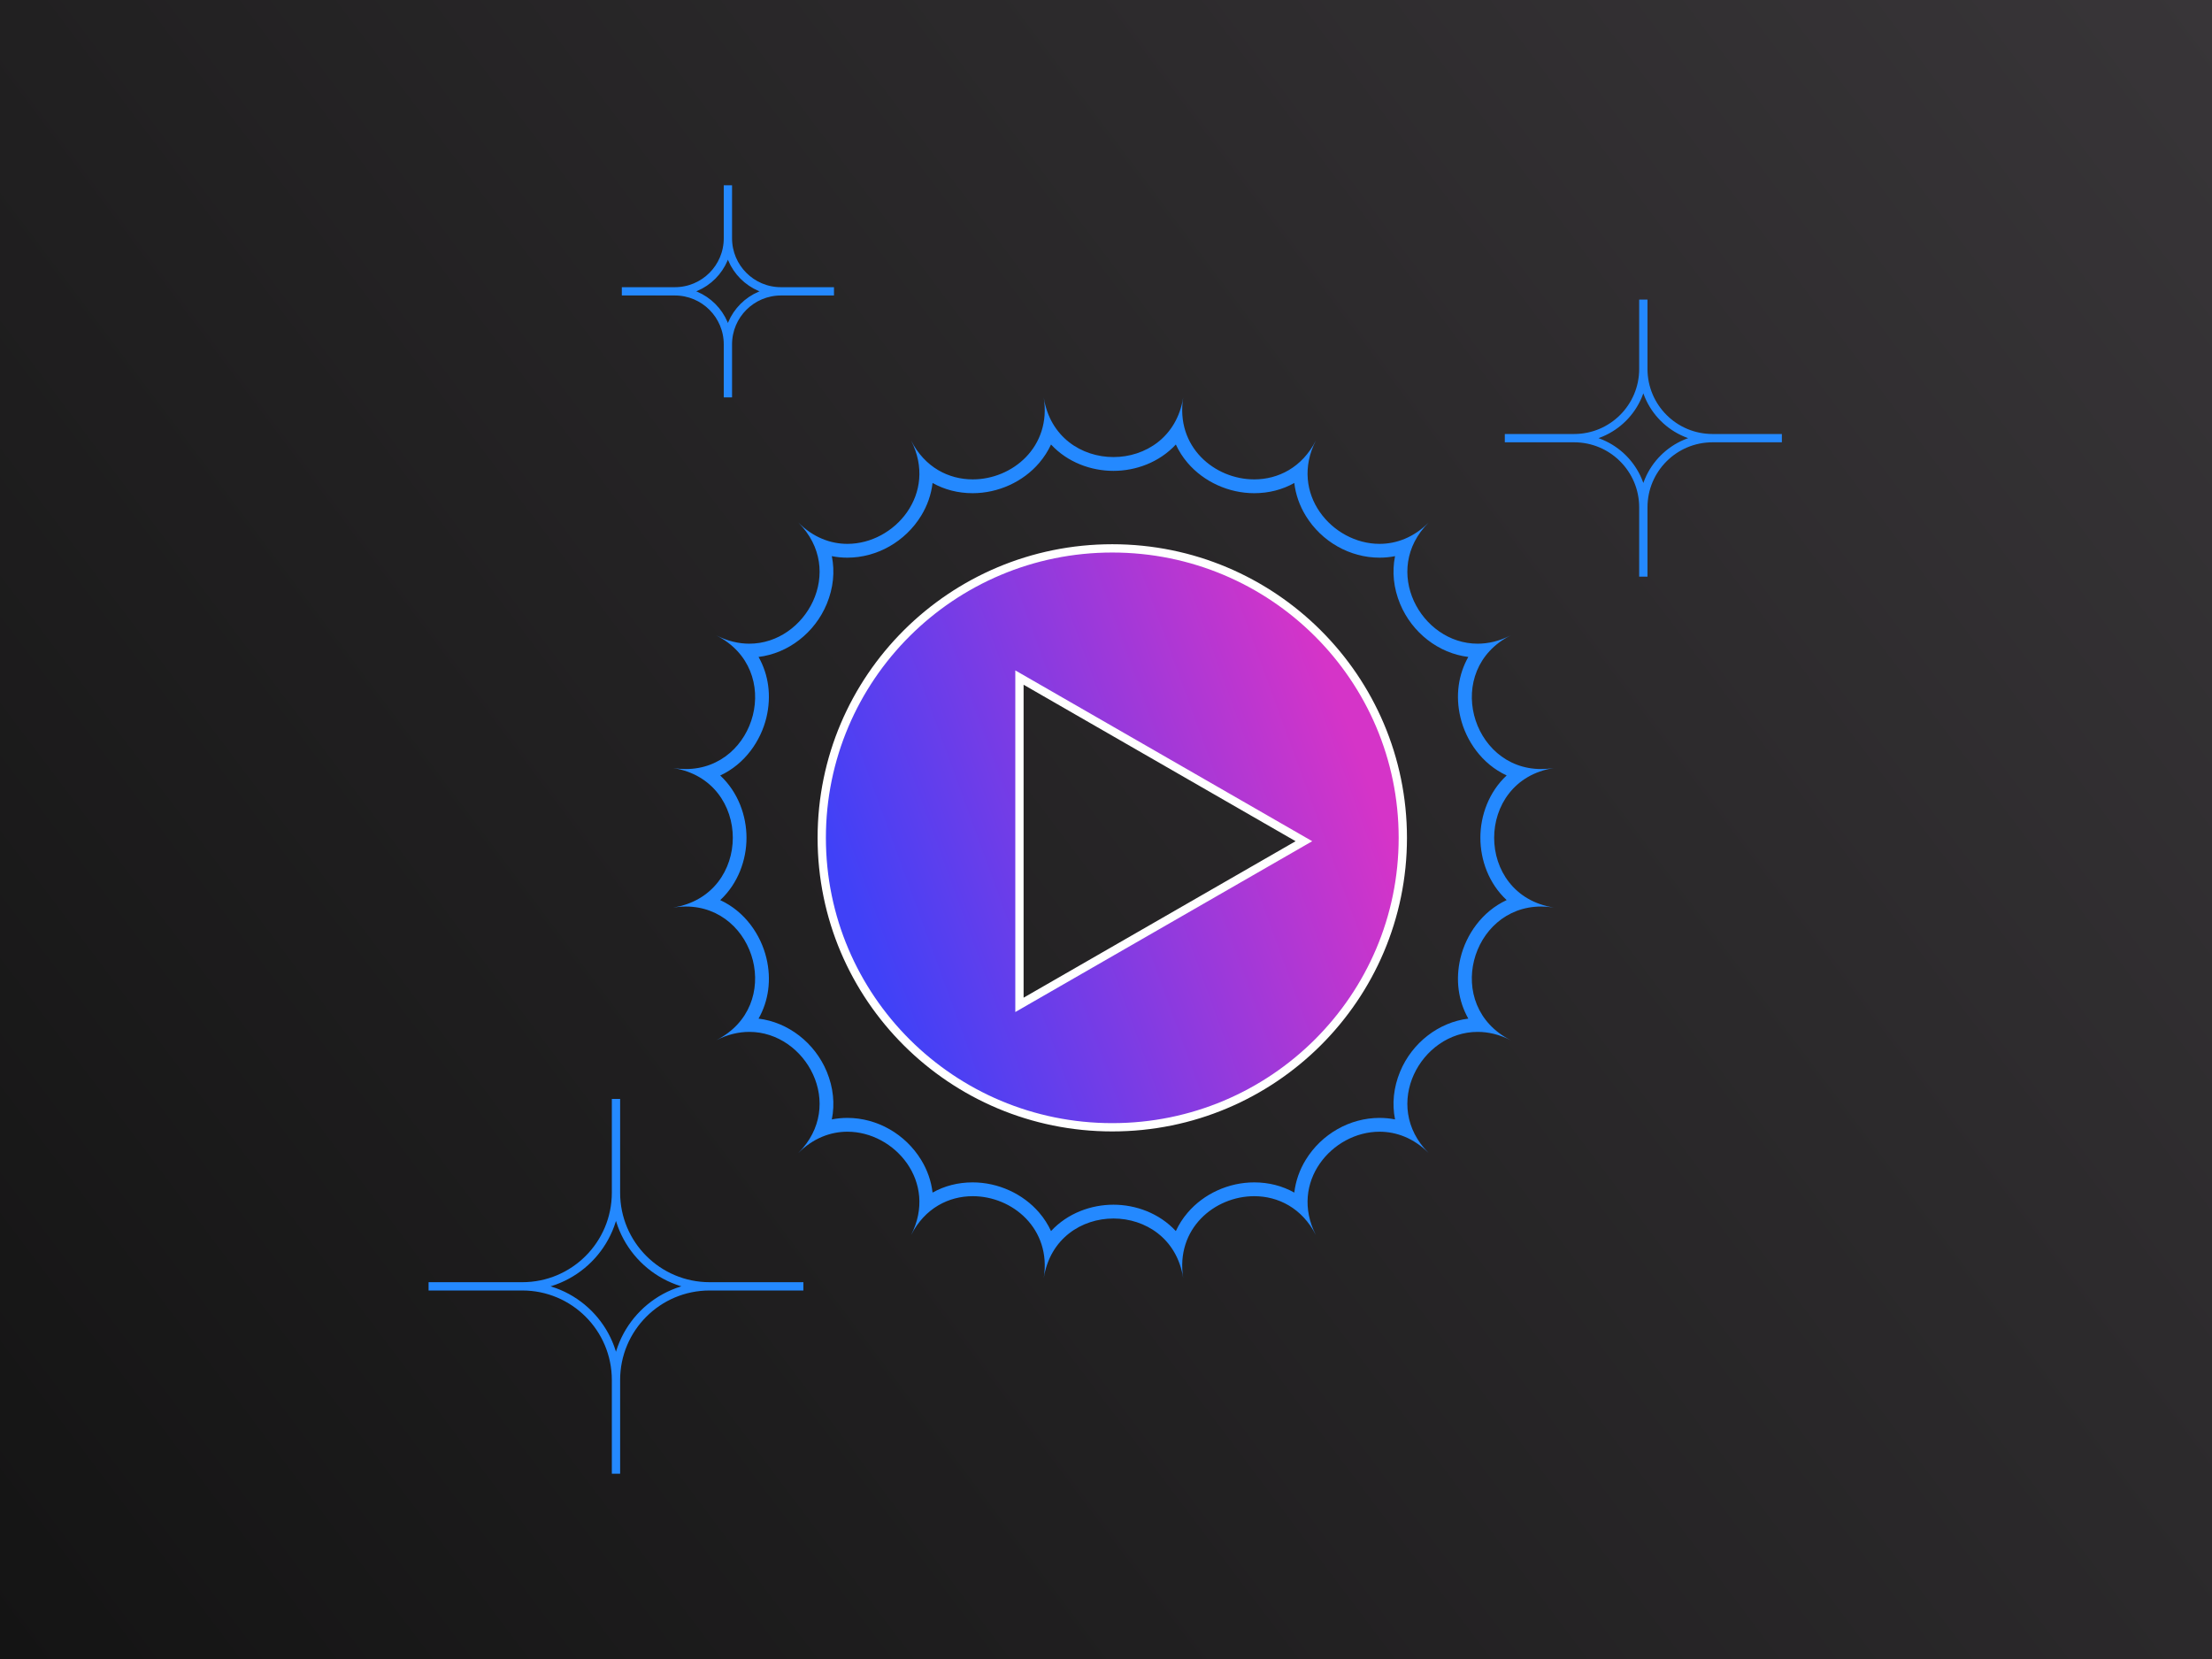 <svg width="800" height="600" viewBox="0 0 800 600" fill="none" xmlns="http://www.w3.org/2000/svg">
<rect x="0" y="0" width="800" height="600" fill="#333333" stroke="none"/>
<rect width="800" height="600" fill="url(#paint0_linear_627_17682)"/>
<path d="M222.777 397.446V431.351M222.777 431.351C222.777 450.06 237.94 465.223 256.649 465.223M222.777 431.351C222.777 450.06 207.614 465.223 188.905 465.223M256.649 465.223H290.554M256.649 465.223C237.94 465.223 222.777 480.386 222.777 499.095M222.777 499.095V533M222.777 499.095C222.777 480.386 207.614 465.223 188.905 465.223M188.905 465.223H155" stroke="#2489FF" stroke-width="3" stroke-miterlimit="10"/>
<path d="M263.257 67V86.191M263.257 86.191C263.257 96.777 271.846 105.366 282.432 105.366M263.257 86.191C263.257 96.777 254.668 105.366 244.082 105.366M282.432 105.366H301.623M282.432 105.366C271.846 105.366 263.257 113.955 263.257 124.541M263.257 124.541V143.732M263.257 124.541C263.257 113.955 254.668 105.366 244.082 105.366M244.082 105.366H224.891" stroke="#2489FF" stroke-width="3" stroke-miterlimit="10"/>
<path d="M594.335 108.362V133.429M594.335 133.429C594.335 147.261 605.536 158.462 619.368 158.462M594.335 133.429C594.335 147.261 583.133 158.462 569.301 158.462M619.368 158.462H644.435M619.368 158.462C605.536 158.462 594.335 169.664 594.335 183.496M594.335 183.496V208.563M594.335 183.496C594.335 169.664 583.133 158.462 569.301 158.462M569.301 158.462H544.234" stroke="#2489FF" stroke-width="3" stroke-miterlimit="10"/>
<path d="M370.945 246.344L368.697 245.051V247.644V360.794V360.828V363.421L370.945 362.128L469.315 305.536L471.575 304.236L469.315 302.936L370.945 246.344ZM297.196 303.021C297.196 245.199 344.223 198.328 402.272 198.328C460.304 198.328 507.347 245.215 507.347 303.021C507.347 360.826 460.304 407.697 402.272 407.697C344.239 407.697 297.196 360.843 297.196 303.021Z" fill="url(#paint1_linear_627_17682)" stroke="white" stroke-width="3"/>
<path d="M425.259 160.76C426.358 163.14 427.773 165.37 429.52 167.401C435.379 174.258 444.384 178.37 453.605 178.37C458.898 178.37 463.825 177.088 468.103 174.674C468.585 178.802 469.967 182.814 472.247 186.542C477.973 195.896 488.193 201.689 498.928 201.689C500.826 201.689 502.707 201.506 504.538 201.139C503.406 206.749 503.988 212.658 506.352 218.383C510.713 228.903 520.367 236.293 531.036 237.591C527.424 243.983 526.309 251.656 528.206 259.529C530.22 267.884 535.913 276.29 544.901 280.451C538.426 286.477 535.397 294.999 535.397 302.988C535.397 310.977 538.41 319.499 544.901 325.525C535.929 329.686 530.22 338.092 528.206 346.447C526.309 354.337 527.424 362.01 531.036 368.401C520.367 369.7 510.696 377.09 506.352 387.609C503.988 393.335 503.406 399.244 504.538 404.853C502.707 404.487 500.843 404.304 498.928 404.304C488.193 404.304 477.973 410.113 472.247 419.451C469.967 423.162 468.585 427.19 468.103 431.318C463.808 428.905 458.898 427.623 453.605 427.623C444.384 427.623 435.379 431.718 429.52 438.592C427.773 440.623 426.358 442.853 425.259 445.233C419.234 438.725 410.712 435.696 402.689 435.696C394.666 435.696 386.144 438.725 380.119 445.233C379.02 442.853 377.606 440.623 375.858 438.592C369.999 431.734 360.994 427.623 351.773 427.623C346.48 427.623 341.553 428.905 337.276 431.318C336.793 427.19 335.411 423.179 333.131 419.467C327.405 410.113 317.186 404.304 306.45 404.304C304.552 404.304 302.671 404.487 300.841 404.853C301.972 399.244 301.39 393.335 299.026 387.609C294.665 377.09 285.012 369.7 274.342 368.401C277.954 362.01 279.069 354.353 277.172 346.464C275.158 338.108 269.465 329.686 260.477 325.541C266.952 319.516 269.981 310.994 269.981 303.005C269.981 295.015 266.952 286.493 260.477 280.468C269.449 276.307 275.158 267.901 277.172 259.545C279.069 251.656 277.954 243.983 274.342 237.591C285.028 236.293 294.682 228.903 299.026 218.383C301.39 212.658 301.972 206.749 300.841 201.139C302.671 201.506 304.536 201.689 306.45 201.689C317.186 201.689 327.405 195.88 333.131 186.542C335.411 182.83 336.793 178.802 337.276 174.674C341.57 177.088 346.48 178.37 351.773 178.37C360.994 178.37 369.999 174.275 375.858 167.401C377.589 165.37 379.02 163.14 380.119 160.76C386.144 167.268 394.666 170.297 402.689 170.297C410.712 170.297 419.234 167.268 425.259 160.76ZM427.922 143.765C425.642 158.13 414.174 165.304 402.706 165.304C391.238 165.304 379.753 158.13 377.489 143.765C380.319 161.675 366.104 173.376 351.806 173.376C343.168 173.376 334.496 169.099 329.519 159.345C339.256 178.453 323.61 196.695 306.483 196.695C300.391 196.695 294.116 194.382 288.723 188.989C306.05 206.316 291.52 232.798 271.013 232.798C267.185 232.798 263.157 231.882 259.079 229.802C283.58 242.285 273.493 278.138 248.01 278.138C246.546 278.138 245.048 278.021 243.483 277.771C272.212 282.315 272.212 323.661 243.483 328.221C245.048 327.972 246.546 327.855 248.01 327.855C273.477 327.855 283.58 363.708 259.079 376.191C263.157 374.111 267.185 373.195 271.013 373.195C291.52 373.195 306.05 399.677 288.723 417.004C294.116 411.611 300.391 409.297 306.483 409.297C323.61 409.297 339.256 427.54 329.519 446.648C334.496 436.894 343.168 432.616 351.806 432.616C366.104 432.616 380.335 444.334 377.489 462.227C379.769 447.863 391.238 440.689 402.706 440.689C414.174 440.689 425.659 447.863 427.922 462.227C425.093 444.318 439.307 432.616 453.605 432.616C462.244 432.616 470.915 436.894 475.892 446.648C466.155 427.54 481.801 409.297 498.928 409.297C505.02 409.297 511.295 411.611 516.688 417.004C499.361 399.677 513.892 373.195 534.398 373.195C538.226 373.195 542.254 374.111 546.332 376.191C521.831 363.708 531.918 327.855 557.401 327.855C558.866 327.855 560.364 327.972 561.928 328.221C533.2 323.677 533.2 282.332 561.928 277.771C560.364 278.021 558.866 278.138 557.401 278.138C531.935 278.138 521.831 242.285 546.332 229.802C542.254 231.882 538.226 232.798 534.398 232.798C513.892 232.798 499.361 206.316 516.688 188.989C511.295 194.382 505.02 196.695 498.928 196.695C481.801 196.695 466.155 178.453 475.892 159.345C470.915 169.099 462.244 173.376 453.605 173.376C439.307 173.376 425.076 161.658 427.922 143.765Z" fill="#2489FF"/>
<defs>
<linearGradient id="paint0_linear_627_17682" x1="6.14584e-06" y1="600" x2="798.199" y2="-2.386" gradientUnits="userSpaceOnUse">
<stop stop-color="#141414"/>
<stop offset="1" stop-color="#383538"/>
</linearGradient>
<linearGradient id="paint1_linear_627_17682" x1="326.564" y1="378.932" x2="506.384" y2="313.396" gradientUnits="userSpaceOnUse">
<stop stop-color="#4041F7"/>
<stop offset="1" stop-color="#D534C8"/>
</linearGradient>
</defs>
</svg>
